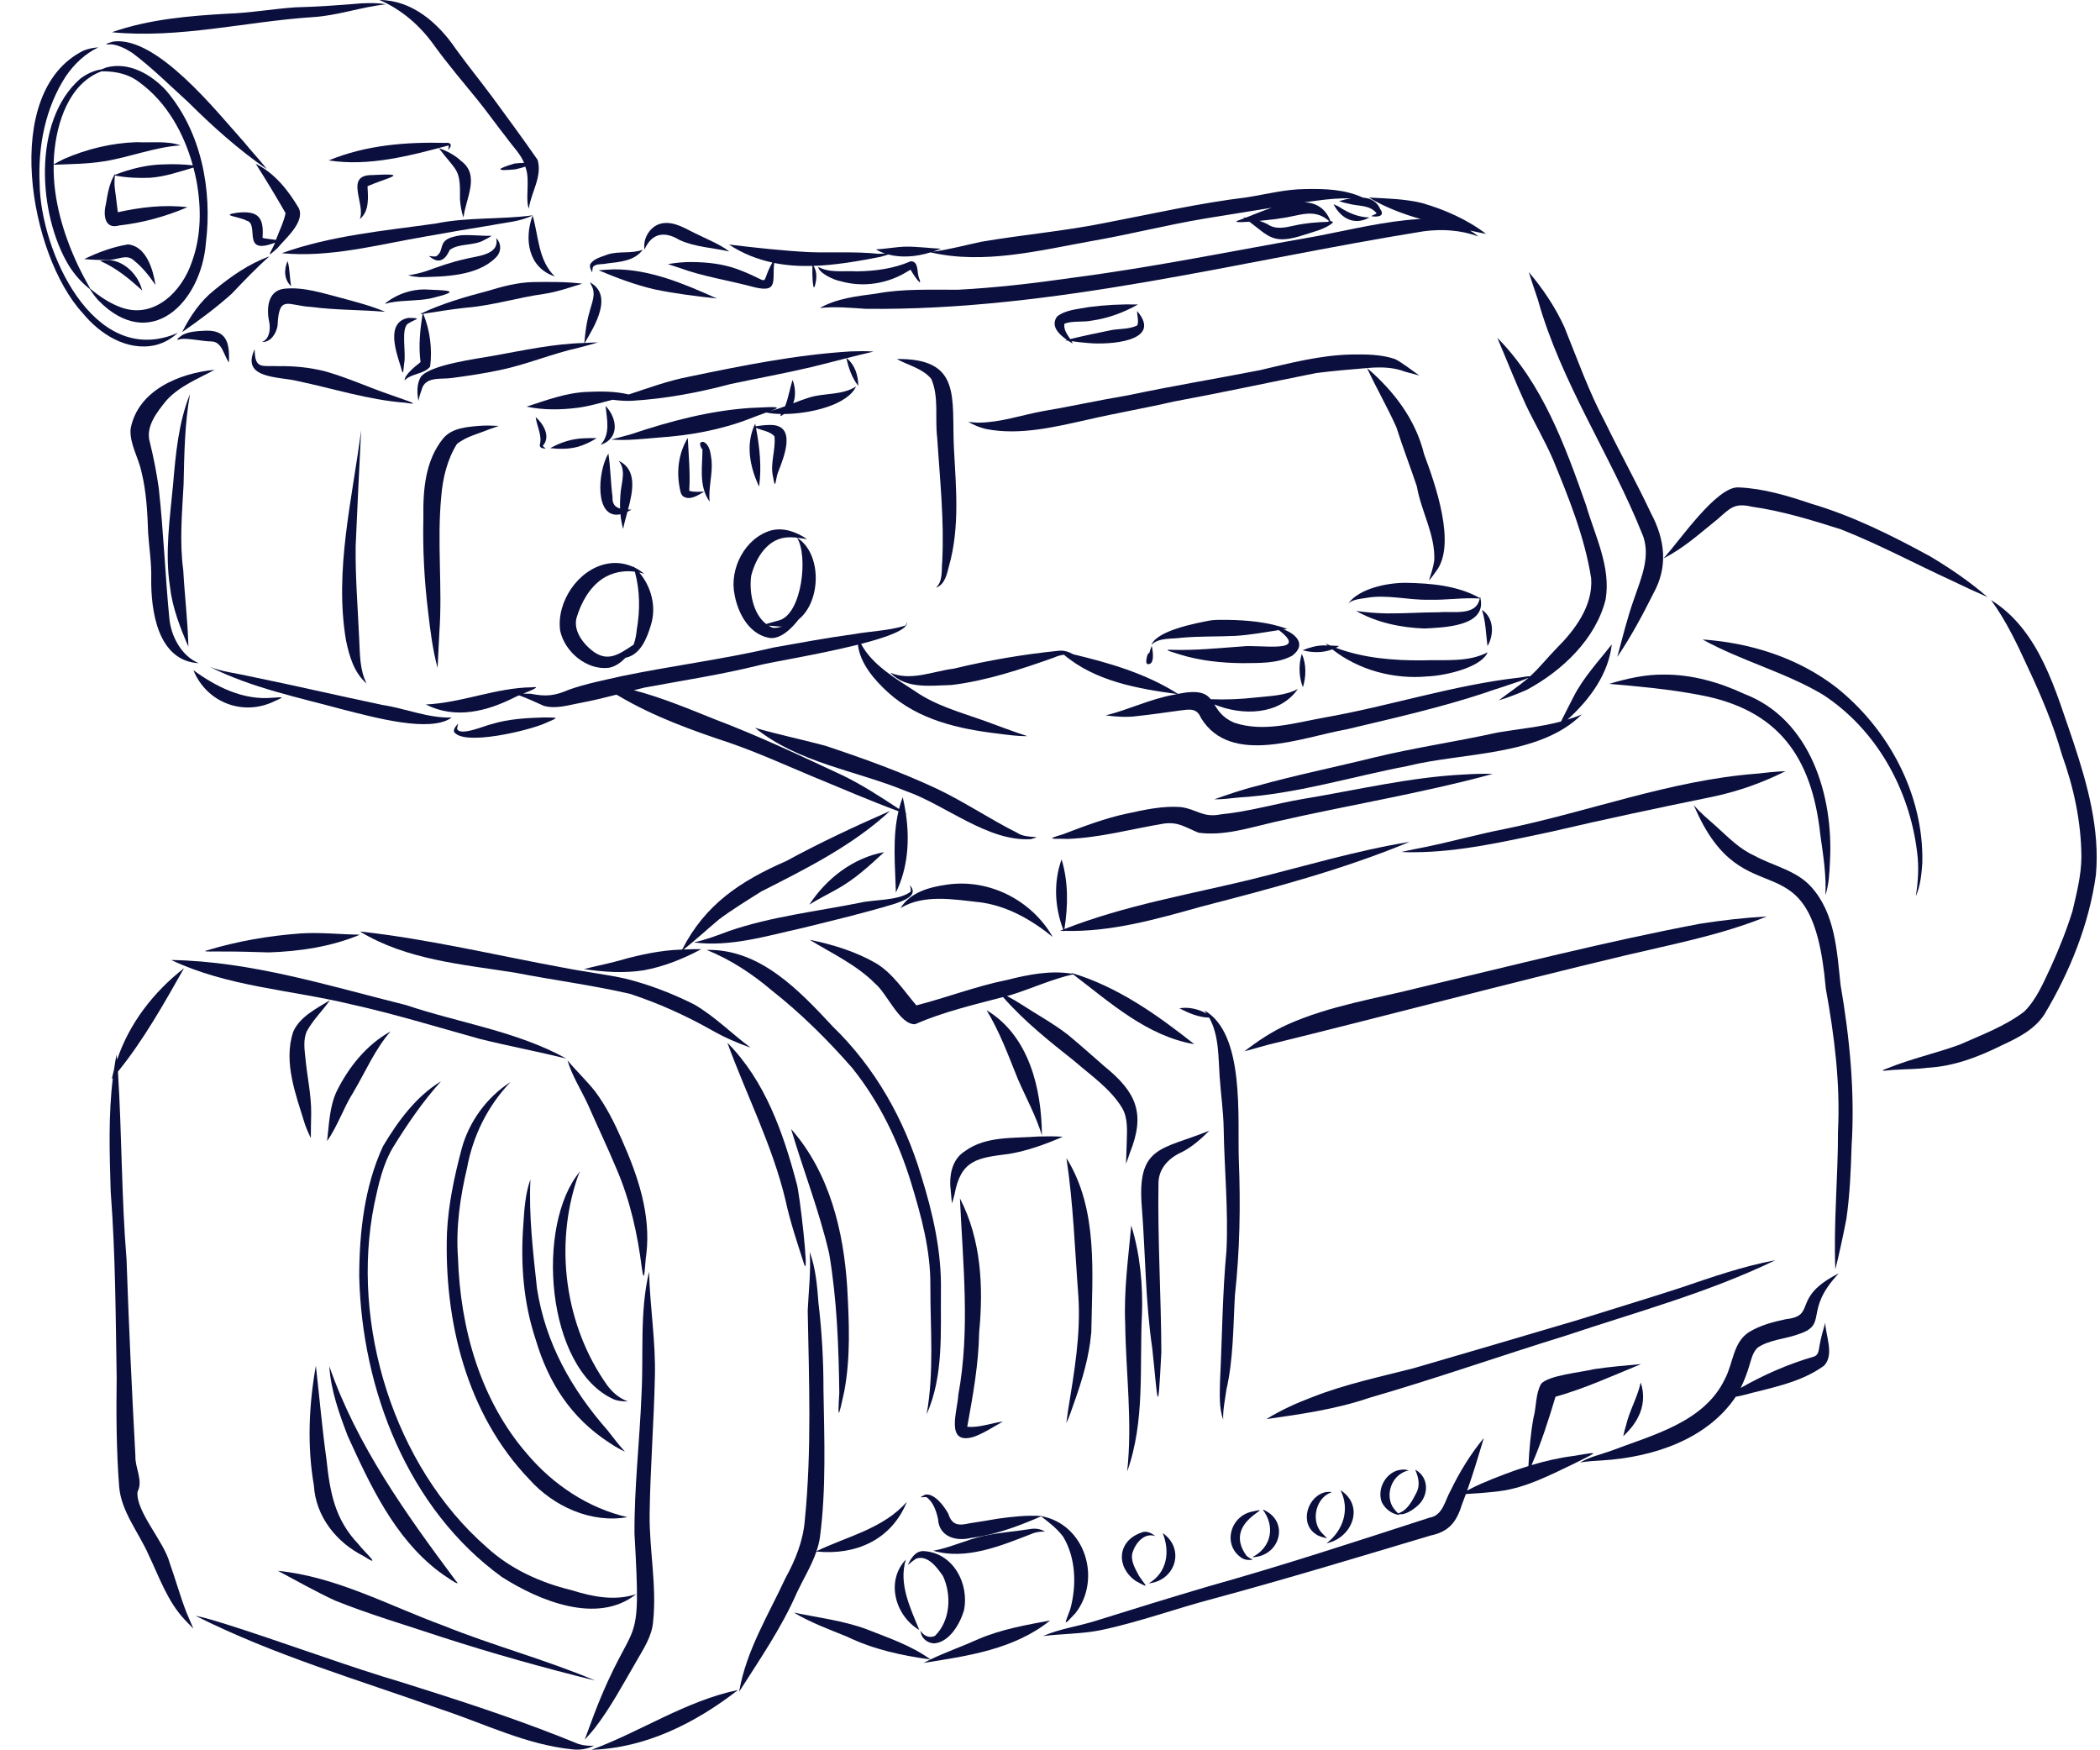 <?xml version="1.0" encoding="UTF-8" standalone="no"?><svg xmlns="http://www.w3.org/2000/svg" xmlns:xlink="http://www.w3.org/1999/xlink" fill="#000000" height="423.5" preserveAspectRatio="xMidYMid meet" version="1" viewBox="-7.6 -0.0 508.4 423.5" width="508.4" zoomAndPan="magnify"><defs><clipPath id="a"><path d="M 135 409 L 172 409 L 172 423.539 L 135 423.539 Z M 135 409"/></clipPath><clipPath id="b"><path d="M 39 391 L 137 391 L 137 423.539 L 39 423.539 Z M 39 391"/></clipPath></defs><g><g id="change1_1"><path d="M 229.488 102.309 C 228.594 102.32 227.688 102.195 226.809 102.121 C 228.199 102.914 229.691 103.531 231.258 103.875 C 239.371 105.41 247.707 103.363 255.633 101.605 C 262.574 99.992 269.609 98.805 276.555 97.199 C 288.086 95.07 299.543 92.594 311.035 90.297 C 315.129 89.789 319.242 89.414 323.355 89.09 C 325.594 93.922 328.277 98.539 330.453 103.395 C 331.977 108.223 333.816 112.941 335.414 117.738 C 336.457 123.789 339.93 129.484 339.625 135.695 C 339.375 137.352 338.844 138.961 338.344 140.547 C 338.934 139.828 339.523 139.102 340.031 138.328 C 345.125 131.859 339.793 117.016 337.16 109.93 C 335.125 101.543 329.82 94.629 323.367 89.09 C 323.535 89.074 323.699 89.059 323.867 89.047 C 326.84 88.82 329.785 88.887 332.594 89.977 C 333.727 90.297 334.883 90.605 336.012 90.891 C 334.078 89.566 332.246 88.043 330.188 86.934 C 326.75 85.742 322.992 85.758 319.391 85.812 C 311.914 86 304.629 87.91 297.387 89.609 C 286.77 91.68 276.09 93.441 265.504 95.684 C 258.582 96.84 251.738 98.367 244.82 99.535 C 239.715 100.469 234.715 102.223 229.488 102.309" fill="#0a0f3d"/></g><g id="change1_2"><path d="M 335.711 53.043 C 327.535 53.566 319.562 55.551 311.547 57.098 C 291.57 60.598 271.676 64.688 251.559 67.301 C 242.547 68.59 233.473 69.652 224.387 70.129 C 217.758 70.176 211.113 69.836 204.555 71.066 C 199.871 71.699 195.055 72.188 190.871 74.559 C 194.594 74.141 198.297 74.52 202.012 74.754 C 247.723 75.25 292.172 63.191 337.027 55.988 C 341.504 55.379 346.074 55.684 350.336 57.242 C 349.684 56.699 348.988 56.234 348.273 55.809 C 349.582 56.078 350.891 56.348 352.188 56.629 C 347.625 53.137 342.133 50.723 336.629 49.137 C 332.434 48.121 328.078 48.043 323.797 47.816 C 327.738 50.18 331.992 51.785 336.375 53.035 C 336.152 53.039 335.93 53.031 335.711 53.043" fill="#0a0f3d"/></g><g id="change1_3"><path d="M 368.359 111.18 C 372.18 120.469 376.062 130.027 377.613 139.992 C 378.094 146.645 373.668 152.523 369.184 156.984 C 367.016 159.191 365.109 161.648 362.812 163.719 C 362.602 163.652 361.809 163.734 360.195 164.02 C 344.188 165.832 328.797 170.93 312.953 173.703 C 305.812 174.98 298.309 177.34 291.16 174.918 C 288.336 173.703 287.309 171.988 286.383 170.512 C 293.18 173.312 302.188 173.137 306.613 166.762 C 303.488 168.441 299.867 168.445 296.422 168.836 C 292.789 169.238 289.156 169.402 285.516 169.25 C 284.324 167.781 282.57 166.953 277.566 167.953 C 269.863 163.039 261.047 160.488 252.234 158.375 C 251.141 157.773 249.93 157.355 248.652 157.527 C 240.105 158.395 231.668 159.828 223.316 161.848 C 218.238 162.48 212.906 164.949 207.922 162.832 C 211.777 166.879 217.742 165.934 222.805 165.805 C 231.285 164.773 239.535 162.012 247.566 159.172 C 248.348 158.812 249.156 158.586 249.98 158.484 C 257.527 164.883 267.801 166.703 277.375 167.996 C 277.102 168.051 276.828 168.109 276.535 168.176 C 270.855 169.199 265.664 171.785 260.09 173.168 C 262.645 173.488 265.258 173.688 267.828 173.316 C 271.238 172.957 274.629 172.441 278.023 171.988 C 280.344 171.715 282.125 171.266 283.164 173.812 C 290.387 185.547 307.633 178.434 318.379 176.547 C 329.535 173.898 340.766 171.371 351.668 167.785 C 353.234 167.172 360.578 164.953 362.438 164.066 C 362.344 164.148 362.258 164.242 362.164 164.324 C 359.941 166.156 357.535 167.781 355.254 169.523 C 357.559 168.828 359.816 167.953 362.02 166.98 C 370.523 162.441 378.758 154.68 381.121 145.055 C 382.43 137.199 378.516 129.648 376.371 122.266 C 371.32 107.895 365.805 92.773 354.887 81.762 C 357.211 87.195 359.355 92.703 361.832 98.07 C 363.934 102.477 366.414 106.695 368.359 111.18" fill="#0a0f3d"/></g><g id="change1_4"><path d="M 364.723 72.574 C 370.355 92.691 382.332 110.074 390.008 129.336 C 389.973 129.23 389.934 129.129 389.898 129.027 C 392.23 134.371 389.738 139.863 387.996 144.969 C 386.359 149.57 385.211 154.301 383.938 159.004 C 387.234 154.152 390.055 148.891 392.684 143.633 C 392.68 143.645 392.672 143.652 392.668 143.66 C 396.312 137.133 395.469 130.566 392.066 124.172 C 388.586 116.773 384.598 109.625 381.027 102.27 C 377.059 94.848 374.27 86.93 371.125 79.156 C 368.914 74.336 365.934 69.887 362.508 65.859 C 363.277 68.203 364.02 70.555 364.832 72.887 C 364.797 72.781 364.762 72.68 364.723 72.574" fill="#0a0f3d"/></g><g id="change1_5"><path d="M 318.816 176.449 C 318.672 176.48 318.527 176.512 318.383 176.547 C 318.543 176.512 318.703 176.473 318.863 176.438 C 318.848 176.441 318.836 176.445 318.816 176.449" fill="#0a0f3d"/></g><g id="change1_6"><path d="M 270.258 160.758 C 272.066 160.953 271.484 157.41 271.227 156.32 C 270.969 156.973 270.758 157.641 270.555 158.309 C 270.492 157.152 269.355 160.66 270.258 160.758" fill="#0a0f3d"/></g><g id="change1_7"><path d="M 293.574 160.531 C 293.418 160.531 293.262 160.523 293.105 160.523 C 293.086 160.523 293.066 160.523 293.047 160.523 C 293.223 160.527 293.398 160.527 293.574 160.531" fill="#0a0f3d"/></g><g id="change1_8"><path d="M 303.164 152.355 C 303.465 152.316 303.766 152.27 304.066 152.23 C 299.414 150.566 294.418 150.113 289.496 150.039 C 289.598 150.039 289.695 150.039 289.793 150.043 C 289.621 150.039 289.445 150.035 289.273 150.035 C 289.285 150.035 289.297 150.035 289.309 150.035 C 288.027 150.016 286.75 150.012 285.477 150.168 C 281.941 150.836 272.508 152.621 271.148 156.09 C 272.961 154.27 276.086 154.73 278.469 154.367 C 282.824 153.977 287.195 154.125 291.551 153.914 C 295.062 153.695 298.523 153.047 301.996 152.523 C 309.641 158.344 297.176 155.938 293.109 156.473 C 287.527 156.863 281.953 157.453 276.348 157.301 C 273.059 157.094 277.02 158.043 278.203 158.473 C 283.027 159.941 288.074 160.465 293.105 160.523 C 297.152 160.461 301.559 160.691 305.223 158.727 C 308.781 156.055 306.18 153.461 303.164 152.355" fill="#0a0f3d"/></g><g id="change1_9"><path d="M 278.219 158.477 C 278.215 158.477 278.207 158.473 278.203 158.473 C 278.156 158.457 278.109 158.445 278.066 158.434 C 278.117 158.449 278.168 158.465 278.219 158.477" fill="#0a0f3d"/></g><g id="change1_10"><path d="M 307.824 166.375 C 308.625 163.719 308.695 160.809 307.566 158.242 C 306.762 160.895 306.828 163.793 307.824 166.375" fill="#0a0f3d"/></g><g id="change1_11"><path d="M 314.953 157.18 C 321.324 162.223 329.871 164.469 337.926 163.734 C 342.703 163.531 351.117 161.434 352.535 157.898 C 352.539 157.895 352.547 157.895 352.555 157.891 C 347.801 160.387 342.109 159.641 336.914 159.84 C 329.809 159.914 322.5 159.309 315.816 156.805 C 316.086 156.668 316.355 156.527 316.617 156.363 C 315.891 156.316 315.156 156.277 314.426 156.25 C 314.039 156.09 313.652 155.922 313.273 155.746 C 313.453 155.918 313.648 156.074 313.836 156.242 C 313.441 156.23 313.047 156.215 312.652 156.223 C 310.969 156.281 309.297 156.762 307.758 157.395 C 310.117 158.031 312.68 158.047 314.953 157.18" fill="#0a0f3d"/></g><g id="change1_12"><path d="M 350.812 144.844 C 350.781 144.711 350.758 144.578 350.719 144.441 C 350.703 144.555 350.676 144.652 350.656 144.758 C 345.238 141.711 338.766 141.176 332.652 141.074 C 328.297 141.074 321.492 142.402 318.809 146.074 C 319.973 145.074 321.59 144.98 323.051 144.746 C 328.16 143.812 333.234 145.289 338.359 145.168 C 342.461 145.297 346.547 144.605 350.633 144.875 C 349.793 149.25 344.16 147.863 340.766 148.207 C 336.586 148.203 332.41 148.516 328.23 148.48 C 325.715 148.438 323.191 148.238 320.707 147.879 C 325.703 150.711 331.52 151.926 337.227 152.133 C 341.879 151.887 352.289 151.656 350.82 144.887 C 350.844 144.887 350.871 144.887 350.895 144.891 C 350.867 144.871 350.84 144.859 350.812 144.844" fill="#0a0f3d"/></g><g id="change1_13"><path d="M 351.18 147.625 C 352.094 150.465 352.133 153.461 352.516 156.398 C 354.148 153.574 354.102 149.582 351.18 147.625" fill="#0a0f3d"/></g><g id="change1_14"><path d="M 238.711 201.621 C 232.098 198.316 225.945 194.129 219.258 190.945 C 210.484 186.832 201.297 183.531 192.102 180.484 C 186.488 178.969 180.758 177.812 175.184 176.172 C 185.66 184.664 199.516 186.465 211.715 191.477 C 221.312 194.832 231.504 203.734 241.926 203.125 C 245.512 202.145 240.848 203.117 238.711 201.621" fill="#0a0f3d"/></g><g id="change1_15"><path d="M 278.266 195.355 C 273.914 195.027 269.559 195.992 265.324 196.914 C 259.961 198.031 254.859 199.996 249.754 201.938 C 244.852 203.379 247.73 202.934 250.863 203.07 C 258.668 202.777 266.25 200.684 273.91 199.398 C 277.602 198.785 279.41 200.301 282.566 201.562 C 288.715 202.402 294.914 200.355 300.863 198.984 C 318.473 194.938 336.352 192.078 353.797 187.328 C 351.434 187.246 349.039 187.34 346.676 187.484 C 333.605 188.141 320.844 191.25 307.965 193.371 C 301.289 194.504 294.766 196.457 288.016 197.113 C 283.543 198.023 282.223 195.883 278.266 195.355" fill="#0a0f3d"/></g><g id="change1_16"><path d="M 221.574 214.145 C 217.402 214.727 212.746 215.992 210.422 219.805 C 216.027 216.41 223.188 217.691 229.383 218.379 C 229.301 218.363 229.219 218.352 229.133 218.336 C 235.93 219.09 242.012 222.543 247.25 226.785 C 242.156 217.875 231.789 212.598 221.574 214.145" fill="#0a0f3d"/></g><g id="change1_17"><path d="M 249.926 225.324 C 249.949 225.387 249.973 225.449 249.996 225.516 C 250.008 225.449 250.016 225.387 250.027 225.324 C 261.43 225.648 272.449 222.469 283.34 219.422 C 300.328 215.027 317.438 210.531 333.652 203.781 C 320.664 205.895 308.07 209.719 295.32 212.867 C 280.164 216.547 264.652 219.16 250.09 224.891 C 250.98 219.277 251.066 213.504 249.406 208.02 C 247.422 213.547 247.727 219.555 249.805 225.004 C 249.551 225.102 249.293 225.195 249.039 225.301 C 249.336 225.312 249.629 225.312 249.926 225.324" fill="#0a0f3d"/></g><g id="change1_18"><path d="M 134.34 94.875 C 134.449 94.871 134.559 94.867 134.668 94.859 C 134.707 94.859 134.742 94.855 134.781 94.852 C 134.633 94.859 134.484 94.867 134.34 94.875" fill="#0a0f3d"/></g><g id="change1_19"><path d="M 132.273 98.699 C 135.137 98.316 137.902 97.484 140.691 96.766 C 142.301 96.965 143.934 97.098 145.562 97.004 C 153.574 96.508 161.445 95.039 169.191 92.977 C 175.723 91.582 182.301 90.395 188.805 88.863 C 191.648 88.172 194.48 87.43 197.316 86.711 C 197.84 89.09 198.652 91.48 200.18 93.406 C 200.18 90.879 199.379 88.316 197.363 86.695 C 199.531 86.145 201.703 85.602 203.887 85.105 C 202.066 84.945 200.203 85.008 198.367 85.059 C 185.215 85.855 172.215 88.473 159.332 91.156 C 154.281 92.113 149.477 93.879 144.621 95.484 C 141.383 94.707 137.984 94.691 134.668 94.859 C 129.551 95.02 124.703 96.875 119.883 98.43 C 123.953 99.289 128.156 99.227 132.273 98.699" fill="#0a0f3d"/></g><g id="change1_20"><path d="M 199.645 93.551 C 196.246 95.734 192.023 95.055 188.293 96.23 C 186.988 96.641 185.707 97.121 184.43 97.605 C 185.121 95.84 184.945 93.684 184.273 91.965 C 183.602 94.062 183.285 96.309 182.449 98.348 C 181.262 98.781 180.062 99.188 178.84 99.512 C 181.68 98.453 181.246 98.379 174.188 98.738 C 164.25 99.383 154.594 101.949 145.188 105.102 C 143.598 105.57 141.965 105.98 140.367 106.395 C 144.191 106.715 148.016 106.211 151.82 105.918 C 159.367 105.41 166.871 104.074 173.941 101.332 C 175.48 100.727 176.84 100.238 177.91 99.852 C 178.902 100.066 180.125 100.191 181.492 100.215 C 181.105 100.977 181.477 100.746 182.203 100.215 C 188.637 100.16 197.59 98.023 199.645 93.551" fill="#0a0f3d"/></g><g id="change1_21"><path d="M 139.008 98.262 C 139.312 101.504 140.273 105.027 137.785 107.684 C 142.434 106.16 141.895 101.27 139.008 98.262" fill="#0a0f3d"/></g><g id="change1_22"><path d="M 122.082 100.965 C 122.375 103.207 123.723 105.465 123.078 107.723 C 123.035 108.477 123.957 108.559 124.523 108.578 C 124.375 108.453 124.203 108.328 124.051 108.195 C 123.977 108.125 123.906 108.059 123.84 107.984 C 123.832 107.965 123.816 107.949 123.809 107.93 C 123.809 107.93 123.809 107.926 123.809 107.926 C 123.809 107.926 123.809 107.926 123.809 107.93 C 123.824 107.875 123.863 107.836 123.898 107.797 C 123.891 107.805 123.883 107.812 123.879 107.82 C 125.773 105.645 123.922 102.531 122.082 100.965" fill="#0a0f3d"/></g><g id="change1_23"><path d="M 123.922 107.773 C 123.914 107.781 123.906 107.789 123.898 107.797 C 123.91 107.785 123.922 107.773 123.93 107.766 C 123.926 107.766 123.922 107.77 123.922 107.773" fill="#0a0f3d"/></g><g id="change1_24"><path d="M 132.113 108.195 C 133.781 107.742 135.426 106.977 136.863 106.047 C 135.855 106.047 134.848 106.035 133.84 106.086 C 133.855 106.086 133.875 106.086 133.891 106.082 C 133.859 106.086 133.828 106.086 133.797 106.09 C 130.91 106.168 128.105 107.09 125.602 108.48 C 127.766 108.703 129.992 108.742 132.113 108.195" fill="#0a0f3d"/></g><g id="change1_25"><path d="M 133.699 106.094 C 133.734 106.094 133.766 106.09 133.797 106.09 C 133.766 106.09 133.734 106.094 133.699 106.094" fill="#0a0f3d"/></g><g id="change1_26"><path d="M 96.082 148.398 C 96.594 152.852 97.168 157.348 98.336 161.676 C 98.496 158.809 98.625 155.941 98.766 153.078 C 99.551 142.137 98.164 131.172 99.223 120.23 C 99.562 115.824 100.664 111.23 103.02 107.469 C 105.25 105.656 108.215 105.012 110.832 103.91 C 111.605 103.637 112.402 103.379 113.164 103.102 C 111.586 103.016 110.004 102.953 108.43 103.082 C 105.367 103.344 101.836 103.59 99.711 106.102 C 95.355 111.453 94.797 118.516 94.898 125.152 C 94.715 132.918 95.117 140.688 96.082 148.398" fill="#0a0f3d"/></g><g id="change1_27"><path d="M 117.195 168.695 C 117.363 168.605 117.676 168.469 118.059 168.309 C 120.094 169.051 122.066 169.941 124.031 170.844 C 127.027 171.695 130.113 170.645 133.074 170.109 C 135.953 169.578 138.793 168.875 141.625 168.148 C 141.797 168.238 141.969 168.332 142.137 168.422 C 142.137 168.422 142.133 168.418 142.133 168.418 C 150.59 173.43 159.828 176.754 169.125 179.84 C 175.988 182.219 182.609 185.227 189.309 188.031 C 196.145 190.82 203.008 193.836 209.918 196.363 C 208.41 202.766 209.117 209.504 209.289 216.047 C 212.203 210.109 212.652 203.461 211.715 197.016 C 211.809 197.047 211.898 197.082 211.992 197.113 C 211.895 197.051 211.797 196.984 211.699 196.922 C 211.504 195.59 211.254 194.266 210.945 192.961 C 210.586 193.906 210.289 194.859 210.043 195.824 C 205.543 192.848 200.988 189.891 196.098 187.535 C 196.215 187.594 196.332 187.656 196.449 187.715 C 186.207 182.938 175.977 178.082 165.398 174.09 C 158.988 171.512 152.539 168.82 145.855 167.074 C 146.715 166.859 147.57 166.641 148.434 166.434 C 157.715 164.703 167.062 163.301 176.23 161.012 C 178.898 160.309 190.754 158.391 200.098 156.047 C 200.613 160.602 204.09 164.586 207.367 167.574 C 214.719 174.262 224.523 176.469 234.113 177.59 C 236.434 177.887 238.762 178.219 241.105 178.18 C 237.547 177.051 234.043 175.672 230.523 174.402 C 224.816 172.383 218.91 170.773 213.879 167.277 C 209.16 164.191 203.566 160.961 200.852 155.855 C 207.25 154.211 212.277 152.367 211.984 150.598 C 211.906 150.914 211.797 151.266 211.508 151.449 C 207.441 152.695 203.07 152.785 198.887 153.531 C 192.504 154.402 186.18 155.578 179.84 156.707 C 167.652 159.574 155.223 161.117 142.98 163.652 C 138.68 164.641 134.328 165.457 130.164 166.938 C 126.711 168.43 124.609 168.668 120.918 167.934 C 120.305 167.906 119.684 167.898 119.066 167.898 C 121.082 167.086 123.574 166.07 121.215 166.363 C 112.441 166.461 104.234 170.133 95.48 170.523 C 102.695 174.18 110.359 172.18 117.195 168.695" fill="#0a0f3d"/></g><g id="change1_28"><path d="M 218.98 142.277 C 221.191 141.469 221.613 139.004 222.156 136.98 C 224.789 127.648 223.84 117.973 223.34 108.434 C 222.742 96.422 225.375 86.699 209.508 86.902 C 212.285 88.438 215.812 89.191 217.867 91.727 C 219.754 96.098 218.723 101.172 219.277 105.82 C 219.926 115.828 221.023 125.836 220.508 135.883 C 220.289 138.062 220.734 140.637 218.98 142.277" fill="#0a0f3d"/></g><g id="change1_29"><path d="M 174.262 139.359 C 175.402 134.898 178.387 130.043 183.523 130.055 C 184.133 130.031 184.742 130.078 185.348 130.148 C 188.109 134.488 186.57 148.445 181.113 150.137 C 179.5 150.594 178.395 150.863 177.891 151.047 C 174.633 148.531 173.738 143.211 174.262 139.359 Z M 179.438 151.945 C 179.094 151.805 178.773 151.629 178.469 151.438 C 179.051 151.5 179.926 151.566 181.137 151.664 C 181.348 151.652 181.551 151.629 181.758 151.605 C 181.023 151.895 180.258 152.047 179.438 151.945 Z M 170.25 144.012 C 171.055 148.395 173.676 153.352 178.367 154.355 C 181.227 155.039 184.164 151.988 185.746 149.938 C 191.227 145.535 191.438 133.988 185.359 130.148 C 186.184 130.246 187 130.387 187.809 130.508 C 185.262 128.793 182.164 127.598 179.078 128.395 C 172.75 130.203 168.895 137.723 170.25 144.012" fill="#0a0f3d"/></g><g id="change1_30"><path d="M 131.969 149.586 C 133.074 145.895 135.051 142.242 138.312 140.043 C 140.637 138.551 143.41 138.008 146.098 138.383 C 147.34 142.961 147.379 147.734 146.562 152.41 C 146.438 153.656 146.223 154.914 145.785 156.051 C 141.93 158.605 139.039 160.785 134.742 156.598 C 132.883 154.809 131.316 152.254 131.969 149.586 Z M 139.781 161.648 C 141.41 161.352 142.691 160.371 143.824 159.227 C 147.477 158.473 149.027 154.512 150.004 151.211 C 151.352 146.805 150.066 142.027 147.16 138.57 C 147.562 138.664 147.969 138.777 148.363 138.918 C 147.652 138.293 146.859 137.781 146.02 137.371 C 145.922 137.281 145.828 137.184 145.73 137.094 C 145.746 137.148 145.758 137.203 145.777 137.258 C 143.754 136.328 141.457 136.02 139.238 136.488 C 132.305 137.895 127.07 145.734 128.012 152.66 C 129.098 157.781 134.449 162.281 139.781 161.648" fill="#0a0f3d"/></g><g id="change1_31"><path d="M 142.609 124.477 C 142.723 125.68 142.93 126.871 143.266 128.039 C 143.477 126.828 143.891 125.395 144.301 123.875 C 144.621 123.723 144.945 123.551 145.293 123.344 C 145.012 123.344 144.73 123.344 144.445 123.336 C 145.66 118.785 146.66 113.645 142.168 111.539 C 144.113 113.867 142.762 116.992 142.609 119.684 C 142.512 120.816 142.477 121.957 142.516 123.094 C 141.383 122.77 140.586 122.027 140.691 120.328 C 140.238 116.824 140.211 113.262 139.688 109.773 C 137.02 114.191 136.297 125.824 142.609 124.477" fill="#0a0f3d"/></g><g id="change1_32"><path d="M 159.223 118.785 C 159.207 118.746 159.191 118.703 159.184 118.664 C 159.195 118.703 159.211 118.742 159.223 118.785 Z M 159.316 118.898 C 159.293 118.883 159.273 118.863 159.258 118.848 C 159.258 118.844 159.258 118.844 159.258 118.844 C 159.277 118.859 159.297 118.879 159.316 118.898 Z M 159.332 118.852 C 159.309 118.84 159.289 118.828 159.266 118.816 C 159.289 118.828 159.312 118.84 159.332 118.852 Z M 158.91 105.992 C 156.746 109.559 156.16 113.797 156.91 117.871 C 157.078 118.668 157.125 119.602 157.801 120.156 C 159.438 121.227 161.438 119.848 162.883 119.004 C 161.695 119.027 160.41 119.156 159.258 118.801 C 159.539 114.527 159.113 110.254 158.91 105.992" fill="#0a0f3d"/></g><g id="change1_33"><path d="M 164.668 111.473 C 164.43 109.922 164.355 107.848 162.812 107.004 C 162.465 106.852 161.922 106.992 161.887 107.422 C 161.859 107.949 162.5 109.438 162.461 108.223 C 162.531 112.656 161.422 117.531 164.203 121.434 C 163.852 118.078 164.965 114.812 164.668 111.473" fill="#0a0f3d"/></g><g id="change1_34"><path d="M 175.938 117.285 C 176.012 117.449 176.086 117.629 176.172 117.777 C 176.836 113.027 176.301 108.258 175.426 103.574 C 176.945 104.223 178.883 104.418 179.895 105.617 C 180.254 108.91 178.754 112.219 179.574 115.52 C 180.141 119.184 180.176 115.734 180.762 114.309 C 182.176 110.703 185.461 102.738 178.773 102.863 C 177.629 102.871 176.48 103 175.352 103.18 C 175.312 102.973 175.277 102.762 175.234 102.555 C 175.121 102.781 175.023 103.016 174.926 103.246 C 174.887 103.254 174.844 103.262 174.805 103.266 C 174.836 103.281 174.867 103.297 174.895 103.312 C 173 107.863 173.977 112.879 175.938 117.285" fill="#0a0f3d"/></g><g id="change1_35"><path d="M 26.137 19.914 C 32.754 24.734 36.906 32.191 39.078 40.016 C 36.852 39.785 34.602 39.684 32.363 39.785 C 28.184 39.82 24.105 40.805 20.227 42.324 C 20.234 42.238 20.238 42.148 20.246 42.062 C 20.18 42.168 20.129 42.277 20.066 42.387 C 20.023 42.402 19.98 42.414 19.941 42.434 C 19.969 42.438 20 42.441 20.031 42.445 C 18.852 44.527 18.453 46.93 18.062 49.262 C 17.379 51.871 17.594 55.609 21.281 54.57 C 26.969 53.938 32.531 52.391 37.781 50.16 C 32.152 49.469 26.43 50.164 20.918 51.371 C 20.758 50.234 20.684 49.086 20.5 47.949 C 20.504 47.969 20.504 47.988 20.508 48.008 C 20.402 47.176 20.293 46.344 20.191 45.512 C 20.195 45.551 20.203 45.59 20.207 45.629 C 20.051 44.586 20.125 43.52 20.215 42.477 C 23.027 43.023 25.938 43.152 28.805 43.023 C 32.375 42.758 35.801 41.578 39.227 40.562 C 39.504 41.605 39.746 42.648 39.953 43.695 C 41.156 50.172 41.156 57.031 38.895 63.277 C 36.508 70.547 29.633 77.453 21.5 74.332 C 18.816 73.336 16.438 71.699 14.246 69.879 C 13.168 67.98 12.129 66.023 11.188 64.047 C 7.672 56.5 5.238 48.242 5.391 39.875 C 9.469 39.711 13.562 39.703 17.605 39.047 C 23.816 38.062 29.832 35.594 36.113 35.188 C 32.762 34.027 29.016 34.594 25.512 34.414 C 19.449 34.598 13.41 36.062 7.863 38.488 C 7.027 38.902 6.188 39.328 5.391 39.797 C 5.406 39.047 5.434 38.297 5.492 37.543 C 6.082 29.715 9.098 20.191 16.969 17.266 C 18.75 17.25 22.777 17.305 26.137 19.914 Z M 11.816 19.066 C 0.184 29.234 1.625 51.906 9.035 64.23 C 10.41 66.41 12.105 68.398 14.156 69.973 C 14.734 70.902 15.402 71.797 16.133 72.621 C 28.684 85.586 41.109 73.336 42.25 58.758 C 43.82 45.98 41.141 31.867 32.613 21.906 C 29.016 17.98 23.516 14.844 18.078 16.352 C 17.605 16.535 17.234 16.68 16.938 16.797 C 15.082 17.078 13.305 17.918 11.816 19.066" fill="#0a0f3d"/></g><g id="change1_36"><path d="M 29.938 83.562 C 32.012 83.066 33.938 82.004 35.473 80.527 C 35.289 80.602 35.102 80.719 34.914 80.797 C 14.855 88.945 2.18 60.57 1.992 44.383 C 1.582 35.379 3.387 26.027 8.371 18.41 C 10.371 15.504 12.996 12.984 16.207 11.473 C 14.992 11.527 13.785 11.797 12.641 12.238 C -7.59 22.211 -0.406 61.914 12.414 75.781 C 16.582 80.883 23.129 85.051 29.938 83.562" fill="#0a0f3d"/></g><g id="change1_37"><path d="M 36.504 80.379 C 40.656 77.504 44.734 74.473 48.496 71.102 C 51.457 67.996 54.406 64.883 57.617 62.051 C 52.66 63.855 48.301 66.898 44.258 70.238 C 44.336 70.176 44.41 70.109 44.484 70.047 C 44.367 70.145 44.246 70.246 44.129 70.348 C 44.164 70.316 44.199 70.289 44.234 70.258 C 40.863 72.941 38.418 76.566 36.504 80.379" fill="#0a0f3d"/></g><g id="change1_38"><path d="M 51.398 34.301 C 51.387 34.289 51.379 34.277 51.367 34.266 C 51.371 34.273 51.375 34.277 51.383 34.281 C 51.387 34.289 51.391 34.297 51.398 34.301" fill="#0a0f3d"/></g><g id="change1_39"><path d="M 19.332 10.719 C 21.195 10.922 22.895 11.824 24.453 12.82 C 29.254 16.438 33.531 20.703 37.977 24.734 C 43.871 30.605 50.129 36.195 56.977 40.934 C 55.246 38.633 53.191 36.539 51.383 34.281 C 51.355 34.25 51.328 34.219 51.297 34.188 C 44.672 26.82 30.352 8.684 19.848 10.055 C 18.699 10.367 16.941 10.906 19.332 10.719" fill="#0a0f3d"/></g><g id="change1_40"><path d="M 51.367 34.266 C 51.348 34.242 51.324 34.219 51.305 34.191 C 51.32 34.215 51.34 34.234 51.355 34.254 C 51.359 34.258 51.363 34.262 51.367 34.266" fill="#0a0f3d"/></g><g id="change1_41"><path d="M 51.223 34.098 C 51.246 34.125 51.273 34.156 51.297 34.188 C 51.301 34.188 51.301 34.191 51.305 34.191 C 51.277 34.16 51.25 34.129 51.223 34.098" fill="#0a0f3d"/></g><g id="change1_42"><path d="M 36.352 82.031 C 38.781 81.922 41.191 82.605 43.633 82.652 C 46.18 82.719 46.574 86.031 47.82 87.746 C 48.047 82.738 47.188 79.602 41.441 80.082 C 39.766 80.16 37.988 80.32 36.488 81.129 C 35.598 81.789 34.457 82.602 36.352 82.031" fill="#0a0f3d"/></g><g id="change1_43"><path d="M 40.52 160.535 C 36.305 158.781 33.762 153.965 33.383 149.559 C 32.375 139.098 31.988 128.582 30.832 118.137 C 30.309 114.418 29.586 110.754 28.691 107.105 C 27.531 103.305 30.414 99.734 32.68 96.938 C 35.816 93.461 40.32 91.695 44.348 89.516 C 35.809 90.324 25.773 94.465 24.012 103.812 C 23.742 107.414 25.941 110.762 26.66 114.238 C 27.852 119.113 28.098 124.105 28.266 129.102 C 28.512 132.684 29.094 136.25 29.012 139.852 C 28.898 147.801 30.547 159.98 40.52 160.535" fill="#0a0f3d"/></g><g id="change1_44"><path d="M 36.762 138.004 C 36.766 138.012 36.766 138.023 36.766 138.035 C 36.766 138.039 36.766 138.047 36.77 138.055 C 36.766 138.035 36.766 138.02 36.762 138.004" fill="#0a0f3d"/></g><g id="change1_45"><path d="M 36.848 117.207 C 37.008 109.906 37.113 102.551 38.402 95.355 C 35.609 102.285 34.938 109.891 34.301 117.277 C 33.523 125.508 32.289 133.773 33.551 142.023 C 34.133 147.098 35.996 151.887 38.012 156.543 C 37.859 150.371 37.105 144.203 36.766 138.035 C 35.836 131.102 36.477 124.156 36.848 117.207" fill="#0a0f3d"/></g><g id="change1_46"><path d="M 58.926 169.695 C 61.746 168.48 60.59 168.801 58.355 168.891 C 51.301 169.551 44.754 166.27 39.223 162.227 C 42.422 170.094 51.32 173.477 58.926 169.695" fill="#0a0f3d"/></g><g id="change1_47"><path d="M 52.602 163.652 C 52.609 163.652 52.617 163.656 52.629 163.656 C 52.566 163.645 52.504 163.633 52.441 163.617 C 52.457 163.621 52.477 163.625 52.492 163.629 C 49.387 162.922 46.168 162.598 43.199 161.422 C 53.301 166.496 64.656 168.824 75.531 171.77 C 83.023 173.652 96.621 177.453 101.758 173.684 C 101.75 173.684 101.742 173.684 101.734 173.684 C 101.738 173.684 101.738 173.684 101.742 173.684 C 96 173.863 90.547 171.465 84.914 170.625 C 74.129 168.355 63.395 165.855 52.602 163.652" fill="#0a0f3d"/></g><g id="change1_48"><path d="M 52.555 163.641 C 52.535 163.637 52.516 163.633 52.492 163.629 C 52.531 163.637 52.566 163.645 52.602 163.652 C 52.586 163.648 52.57 163.645 52.555 163.641" fill="#0a0f3d"/></g><g id="change1_49"><path d="M 102.316 177.148 C 104.707 180.691 120.715 176.738 124.352 175.074 C 127.648 173.633 127.918 173.695 124.078 173.66 C 119.832 173.789 115.516 174.02 111.43 175.273 C 109.77 175.625 103.777 178.312 103.047 176.414 C 103.113 175.98 103.227 175.543 103.316 175.125 C 102.859 175.715 102.152 176.324 102.316 177.148" fill="#0a0f3d"/></g><g id="change1_50"><path d="M 79.828 104.145 C 77.676 120.914 73.316 138.031 76.156 154.961 C 76.949 158.785 78.09 162.828 81.156 165.453 C 79.445 162.094 79.555 158.27 79.355 154.594 C 79.355 154.625 79.359 154.652 79.359 154.684 C 79.359 154.676 79.359 154.664 79.359 154.656 C 79.359 154.664 79.359 154.672 79.359 154.68 C 79.027 147.18 78.41 139.688 78.504 132.172 C 78.91 122.832 79.359 113.469 79.828 104.145" fill="#0a0f3d"/></g><g id="change1_51"><path d="M 87.031 95.605 C 81.613 93.766 76.391 91.332 70.863 89.816 C 67.309 88.945 63.621 88.566 59.965 88.633 C 55.906 88.441 54.066 89.562 54.055 84.523 C 50.625 91.793 59.938 91.098 64.465 92.238 C 73.121 94.055 81.594 96.801 90.465 97.477 C 95.766 98.41 88.598 96.215 87.031 95.605" fill="#0a0f3d"/></g><g id="change1_52"><path d="M 91.191 78.324 C 93.16 77.113 94.812 77.016 91.254 76.945 C 85.68 78.016 88.324 85.254 89.465 88.906 C 90.145 91.641 90.043 89.172 90.242 87.957 C 90.781 85.52 89.391 79.492 91.191 78.324" fill="#0a0f3d"/></g><g id="change1_53"><path d="M 55.824 82.781 C 57.941 82.895 59.289 80.699 59.598 78.84 C 59.934 71.109 62.047 74.027 67.895 74.309 C 67.855 74.305 67.816 74.301 67.781 74.297 C 73.715 75.094 79.711 74.953 85.664 75.48 C 82.297 74.047 78.703 73.117 75.164 72.16 C 70.598 70.992 65.879 69.371 61.113 69.898 C 56.984 70.473 56.906 75.082 57.645 78.309 C 57.863 79.977 57.566 82.105 55.824 82.781" fill="#0a0f3d"/></g><g id="change1_54"><path d="M 62.035 63.207 C 61.098 65.195 61.16 67.746 62.902 69.277 C 62.473 67.285 62.613 65.172 62.035 63.207" fill="#0a0f3d"/></g><g id="change1_55"><path d="M 95.238 57.277 C 100.711 56.285 106.191 55.367 111.68 54.465 C 114.926 53.824 118.41 53.641 121.387 52.117 C 113.629 53.172 105.684 52.512 97.961 54.098 C 85.387 55.871 72.629 56.984 60.602 61.289 C 72.297 62.41 83.801 59.234 95.238 57.277" fill="#0a0f3d"/></g><g id="change1_56"><path d="M 81.348 45.164 C 81.352 45.141 81.355 45.117 81.359 45.094 C 81.355 45.117 81.352 45.141 81.348 45.164 Z M 82.496 42.375 C 75.703 42.344 80.965 49.328 79.512 53.031 C 81.859 51.102 81.52 47.801 81.375 45.074 C 85.945 43.055 92.258 41.848 82.496 42.375" fill="#0a0f3d"/></g><g id="change1_57"><path d="M 100.344 34.59 C 90.68 34.34 81.004 35.113 71.984 38.828 C 81.73 40.348 91.535 37.715 100.914 35.227 C 100.949 35.223 100.984 35.219 101.02 35.219 C 101.098 35.844 100.602 36.879 101.281 35.809 C 101.906 34.926 101.266 34.453 100.344 34.59" fill="#0a0f3d"/></g><g id="change1_58"><path d="M 104.617 52.629 C 105.121 48.07 108.727 42.426 104.027 38.961 C 102.512 37.527 100.613 36.543 98.656 35.883 C 103.074 41.727 103.906 40.672 103.754 48.27 C 103.891 49.73 104.09 51.262 104.617 52.629" fill="#0a0f3d"/></g><g id="change1_59"><path d="M 52.168 53.453 C 52.137 53.434 52.098 53.41 52.059 53.391 C 52.012 53.379 51.969 53.359 51.918 53.352 C 52 53.387 52.086 53.422 52.168 53.453" fill="#0a0f3d"/></g><g id="change1_60"><path d="M 49.812 51.492 C 45.375 52.121 50.398 52.426 52.059 53.391 C 55.395 54.195 50.641 61.992 58.969 58.734 C 58.941 58.82 58.91 58.91 58.883 58.996 C 57.855 61.359 56.574 62.738 59.539 60.094 C 61.504 57.688 66.289 53.746 64.742 50.391 C 62.16 46.055 58.938 41.953 54.336 39.66 C 56.82 43.59 59.238 47.555 61.539 51.594 C 61.094 53.777 59.992 55.91 59.199 58.07 C 58.348 57.957 57.5 57.844 56.648 57.734 C 56.719 57.746 56.793 57.754 56.867 57.762 C 56.555 57.715 56.238 57.688 55.957 57.555 C 56.344 52.598 54.91 50.93 49.812 51.492" fill="#0a0f3d"/></g><g id="change1_61"><path d="M 68.094 4.145 C 74.094 3.797 79.816 1.688 85.777 1.051 C 83.891 0.652 81.898 0.754 79.977 0.805 C 74.633 1.25 69.297 1.637 63.93 1.777 C 58.445 2.145 53.023 3.129 47.52 3.309 C 38.078 3.848 28.469 4.652 19.496 7.805 C 35.82 9.391 51.875 5.219 68.094 4.145" fill="#0a0f3d"/></g><g id="change1_62"><path d="M 97.66 11.191 C 100.957 15.711 104.574 19.973 108.109 24.301 C 110.551 27.336 112.797 30.52 115.215 33.574 C 116.582 35.496 118.383 37.23 119.273 39.418 C 118.68 39.426 117.902 39.48 116.938 39.59 C 112.461 40.918 112.301 41.477 117.145 40.988 C 118.188 40.758 118.988 40.539 119.574 40.336 C 119.594 40.41 119.621 40.477 119.641 40.547 C 120.781 43.504 119.504 48.219 120.426 50.484 C 120.426 50.488 120.426 50.492 120.426 50.492 C 120.965 46.57 123.723 42.77 122.555 38.703 C 118.984 33.551 115.223 28.438 111.492 23.359 C 108.625 19.512 105.602 15.777 102.781 11.887 C 98.527 5.613 92.23 0.043 84.27 -0.004 C 89.754 2.379 94.238 6.32 97.66 11.191" fill="#0a0f3d"/></g><g id="change1_63"><path d="M 126.703 66.906 C 122.668 62.973 122.816 57.211 121.344 52.156 C 119.242 57.871 120.266 64.781 126.703 66.906" fill="#0a0f3d"/></g><g id="change1_64"><path d="M 135.926 64.66 C 136.59 63.723 138.309 64.062 139.359 63.77 C 142.426 63.41 146.047 63.164 148.004 60.453 C 145.301 61.461 142.344 60.73 139.602 61.566 C 138.137 62.16 136.145 62.535 135.293 63.969 C 135.07 64.652 135.465 65.359 135.777 65.953 C 135.789 65.527 135.832 65.086 135.926 64.66" fill="#0a0f3d"/></g><g id="change1_65"><path d="M 121.398 68.277 C 117.59 68.367 113.902 69.391 110.277 70.48 C 104.852 71.898 99.438 73.484 94.363 75.875 C 94.332 75.863 94.316 75.836 94.301 75.812 C 94.293 75.766 94.328 75.711 94.328 75.676 C 94.105 75.996 94.426 76.016 94.711 75.98 C 94.094 79.84 93.695 83.762 94.211 87.648 C 92.84 88.727 90.355 90.723 90.359 92.062 C 92.074 90.328 95.02 90.613 96.539 88.742 C 97.062 84.531 96.531 79.918 94.852 75.961 C 94.902 75.953 94.949 75.945 94.984 75.938 C 98.375 75.402 101.766 74.859 105.18 74.484 C 111.629 73.973 117.805 72.004 124.195 71.129 C 127.336 70.645 130.328 69.582 133.359 68.664 C 129.41 68.172 125.383 68.23 121.398 68.277" fill="#0a0f3d"/></g><g id="change1_66"><path d="M 133.863 83.02 C 126.426 83.199 119.176 84.801 111.883 86.109 C 107.863 86.855 96.559 88.246 94.27 91.23 C 93.258 92.949 93.34 95.125 93.711 97.023 C 93.883 96.102 94.156 95.188 94.488 94.301 C 95.34 91.055 99.129 91.863 101.699 91.504 C 105.613 90.988 109.523 90.41 113.383 89.59 C 119.863 88.258 125.98 85.621 132.441 84.184 C 134.02 83.777 135.609 83.355 137.16 82.887 C 136.23 82.887 135.297 82.938 134.367 83 C 134.227 83.004 134.082 83.016 133.938 83.02 C 136.359 78.938 140.965 71.477 135.223 68.336 C 135.371 68.648 135.516 68.961 135.668 69.27 C 135.656 69.246 135.648 69.223 135.637 69.199 C 136.766 71.219 135.609 73.449 135.129 75.484 C 134.391 77.934 134.098 80.484 133.863 83.02" fill="#0a0f3d"/></g><g id="change1_67"><path d="M 141.039 65.199 C 139.801 65.242 138.547 65.32 137.32 65.426 C 141.727 67.27 146.223 68.973 150.883 70.047 C 155.855 71.086 160.914 71.699 165.957 72.254 C 158.09 68.734 149.824 65.16 141.039 65.199" fill="#0a0f3d"/></g><g id="change1_68"><path d="M 156.871 58.07 C 160.676 59.828 164.953 59.945 168.973 60.883 C 166.711 59.164 164.012 58.094 161.473 56.844 C 158.641 55.586 155.758 53.414 152.504 54.094 C 149.812 54.699 147.973 57.719 148.43 60.402 C 150.18 56.387 153.309 55.902 156.871 58.07" fill="#0a0f3d"/></g><g id="change1_69"><path d="M 95.156 70.055 C 91.961 70.066 88.758 71.129 86.188 73.027 C 84.824 73.973 86.375 73.254 87.051 73.207 C 87.023 73.215 86.992 73.219 86.965 73.223 C 90.133 72.633 93.387 72.875 96.551 72.258 C 104.98 70.246 100.539 70.316 95.156 70.055" fill="#0a0f3d"/></g><g id="change1_70"><path d="M 101.301 60.469 C 103.66 58.816 107.102 59.562 109.645 58.094 C 110.266 57.797 110.879 57.449 111.449 57.066 C 108.977 57.152 106.508 56.785 104.035 56.949 C 97.621 57.797 100.488 60.363 97.996 62.051 C 97.406 62.125 96.797 62.027 96.219 61.973 C 97.062 62.617 98.125 63.383 99.227 62.934 C 100.297 62.504 100.82 61.438 101.301 60.469" fill="#0a0f3d"/></g><g id="change1_71"><path d="M 112.516 57.629 C 113.48 61.828 107.656 61.957 104.855 62.734 C 101.691 63.434 98.633 64.516 95.594 65.625 C 94.176 66.086 92.699 66.434 91.23 66.637 C 92.152 66.926 93.117 67 94.074 67.086 C 100.055 66.973 107.887 66.84 112.371 62.402 C 113.781 61.078 113.895 59.008 112.516 57.629" fill="#0a0f3d"/></g><g id="change1_72"><path d="M 314.234 53.559 C 313.996 53.594 313.824 53.66 313.93 53.699 C 311.141 53.777 308.348 53.996 305.625 54.625 C 303.461 55.105 301.203 55.629 299.246 54.258 C 298.629 53.93 297.973 53.684 297.312 53.465 C 299.684 53.234 302.008 52.945 302.48 52.832 C 306.984 52.301 310.523 50.223 314.234 53.559 Z M 170.977 65.172 C 167.402 63.859 163.578 63.453 159.789 63.426 C 157.879 63.406 155.98 63.613 154.098 63.93 C 155.051 64.262 156.047 64.543 157.004 64.879 C 162.492 66.887 168.281 67.77 173.918 69.238 C 181.098 71.273 179.297 68.195 179.828 63.652 C 182.863 64.262 185.961 64.453 189.086 64.367 C 188.992 65.801 189.148 70.668 189.637 69.316 C 190.129 67.691 190.289 65.824 189.348 64.355 C 194.703 64.184 200.145 63.223 205.523 62.18 C 206.488 61.91 207.102 61.727 207.434 61.602 C 208.992 62.012 210.637 62.141 212.238 62.07 C 214.094 62 215.918 61.629 217.691 61.086 C 230.641 64.086 244.098 60.602 256.91 58.305 C 265.996 56.727 274.938 54.434 284.039 52.914 C 289.449 52.035 294.859 51.172 300.27 50.289 C 298.145 50.996 296.066 51.887 293.98 52.695 C 293.785 52.664 293.586 52.629 293.391 52.602 C 293.492 52.672 293.582 52.738 293.684 52.809 C 293.277 52.965 292.871 53.117 292.465 53.262 C 290.656 53.832 292.379 53.848 294.875 53.672 C 299.695 57.281 300.613 59.32 308.191 56.828 C 310.492 56.066 313.105 55.516 315.004 53.969 C 315.195 53.629 314.855 53.535 314.504 53.539 C 313.43 50.645 311.188 49.062 308.234 48.977 C 308.398 48.949 308.559 48.926 308.719 48.898 C 308.656 48.902 308.594 48.91 308.531 48.922 C 309.434 48.809 310.332 48.688 311.23 48.562 C 311.211 48.562 311.191 48.566 311.176 48.57 C 313.93 48.188 316.711 47.945 319.488 48.008 C 318.5 48.156 317.52 48.395 316.562 48.695 C 317.426 48.98 318.332 49.199 319.23 49.387 C 319.203 49.383 319.18 49.375 319.156 49.371 C 321.473 49.961 324.066 49.578 325.688 51.652 C 325.258 51.902 324.785 52.102 324.344 52.309 C 325.699 52.605 327.84 52.414 326.57 50.656 C 325.836 48.848 324.219 47.941 322.375 47.844 C 322.344 47.832 322.324 47.824 322.289 47.812 C 322.305 47.816 322.32 47.824 322.336 47.828 C 317.969 45.816 313.066 45.656 308.34 45.762 C 303.559 45.805 298.922 47.027 294.223 47.773 C 282.766 49.16 271.508 51.73 260.188 53.906 C 250.191 55.941 240.027 56.801 229.988 58.516 C 226.07 59.344 222.188 60.418 218.219 60.926 C 218.891 60.703 219.555 60.461 220.207 60.203 C 217.391 60.07 214.555 59.684 211.727 59.699 C 209.297 59.762 206.887 60.246 204.469 60.371 C 205.172 60.797 205.918 61.121 206.688 61.375 C 206.238 61.391 205.664 61.41 205.004 61.43 C 199.477 60.844 193.949 61.23 188.414 61.035 C 181.883 60.695 175.352 59.973 168.867 59.191 C 172.258 61.41 175.781 62.773 179.391 63.547 C 176.059 69.418 179.906 68.523 170.977 65.172" fill="#0a0f3d"/></g><g id="change1_73"><path d="M 195.965 68.086 C 201.438 69.633 207.367 68.68 212.168 65.664 C 212.398 65.535 212.625 65.402 212.855 65.277 C 213.375 66.316 216.004 70.133 214.879 67.277 C 214.34 65.969 214.887 63.242 212.879 63.242 C 208.738 65.039 204.27 65.629 199.781 65.684 C 196.703 65.48 193.285 66.156 190.484 64.594 C 190.488 64.598 190.492 64.598 190.5 64.602 C 190.555 65.973 194.062 67.758 195.965 68.086" fill="#0a0f3d"/></g><g id="change1_74"><path d="M 256.797 77.594 C 260.719 77.035 264.453 75.641 267.895 73.703 C 263.945 73.602 259.957 73.816 256.031 74.324 C 253.449 74.836 250.441 74.934 248.312 76.617 C 246.676 78.902 248.719 80.898 250.703 82.273 C 250.555 82.309 250.41 82.344 250.262 82.379 C 250.512 82.414 250.762 82.445 251.012 82.48 C 251.398 82.738 251.781 82.977 252.121 83.184 C 252.031 82.984 251.926 82.785 251.809 82.586 C 253.148 82.766 254.496 82.93 255.84 83.031 C 260.629 83.512 274.121 82.77 267.688 75.289 C 267.664 76.422 268.148 77.672 267.738 78.75 C 265.664 79.82 263.125 79.473 260.883 80.023 C 257.746 80.66 254.605 81.316 251.492 82.078 C 250.734 80.906 249.82 79.719 250.105 78.34 C 252.223 77.578 254.598 78.059 256.797 77.594" fill="#0a0f3d"/></g><g id="change1_75"><path d="M 316.59 50.07 C 316.59 50.07 316.594 50.07 316.594 50.074 C 316.602 50.074 316.609 50.078 316.617 50.082 C 316.605 50.078 316.598 50.074 316.59 50.07" fill="#0a0f3d"/></g><g id="change1_76"><path d="M 323.945 52.641 C 321.227 52.578 318.836 51.551 316.594 50.074 C 316.152 49.844 315.699 49.613 315.242 49.434 C 317.055 52.93 320.277 54.648 323.945 52.641" fill="#0a0f3d"/></g><g id="change1_77"><path d="M 188.336 218.965 C 190.504 217.598 192.844 216.473 195.074 215.195 C 199.316 212.852 202.922 209.531 206.445 206.262 C 198.902 207.66 192.496 212.637 188.336 218.965" fill="#0a0f3d"/></g><g id="change1_78"><path d="M 108.57 251.477 C 115.516 253.203 122.547 254.527 129.496 256.23 C 117.527 249.602 103.594 247.621 90.711 243.289 C 72.027 238.641 53.238 232.691 33.855 232.375 C 47.555 238.871 62.793 239.578 77.332 243.086 C 87.867 245.414 98.18 248.594 108.57 251.477" fill="#0a0f3d"/></g><g id="change1_79"><path d="M 141.621 282.848 C 144.93 290.48 146.742 298.641 147.777 306.871 C 148.484 312.078 148.516 305.375 148.879 303.555 C 150.012 293.867 146.805 284.57 142.934 275.844 C 141.16 271.801 139.16 267.809 136.527 264.25 C 134.434 261.59 131.938 259.258 129.781 256.66 C 130.895 260.414 133.039 263.719 134.68 267.246 C 136.965 272.457 139.426 277.594 141.621 282.848" fill="#0a0f3d"/></g><g id="change1_80"><path d="M 73.969 228.211 C 73.906 228.227 73.848 228.238 73.789 228.254 C 73.754 228.262 73.715 228.273 73.68 228.281 C 73.777 228.258 73.871 228.234 73.969 228.211" fill="#0a0f3d"/></g><g id="change1_81"><path d="M 65.156 225.945 C 57.484 226.508 49.859 227.812 42.496 230.051 C 40.691 230.488 45.312 230.246 46.039 230.32 C 49.859 230.293 53.676 230.426 57.492 230.535 C 64.949 230.289 72.625 229.152 79.527 226.25 C 74.734 226.18 69.949 225.633 65.156 225.945" fill="#0a0f3d"/></g><g id="change1_82"><path d="M 174.121 253.602 C 169.527 250.188 165.445 246.031 160.477 243.141 C 155.207 240.5 149.629 238.34 143.906 236.906 C 138.906 235.801 133.793 235.227 128.77 234.223 C 112.367 231.215 96.105 227.289 79.531 225.473 C 90.828 232.344 104.27 233.414 117.043 235.434 C 126.297 237.234 135.68 238.445 144.863 240.551 C 151.766 242.805 158.43 245.816 164.75 249.383 C 167.73 251.086 170.895 252.469 174.121 253.602" fill="#0a0f3d"/></g><g id="change1_83"><path d="M 185.246 286.371 C 185.254 286.402 185.258 286.43 185.266 286.461 C 182.008 274.152 177.625 261.613 168.492 252.398 C 173.129 265.098 179.402 277.273 182.559 290.477 C 183.699 295.824 185.477 300.977 187.129 306.18 C 187.129 306.164 187.121 306.148 187.121 306.137 C 188.367 309.539 185.926 288.195 185.246 286.371" fill="#0a0f3d"/></g><g id="change1_84"><path d="M 148.305 234.855 C 153.176 233.949 157.824 232.09 162.18 229.746 C 160.758 229.738 159.328 229.773 157.898 229.832 C 160.855 227.496 163.617 224.93 166.504 222.516 C 169.781 220.082 173.277 217.945 176.73 215.773 C 187.645 210.23 198.793 204.68 207.871 196.297 C 199.355 200.027 190.953 203.953 182.785 208.398 C 171.68 213.262 163.156 218.855 157.547 229.848 C 156.82 229.883 156.09 229.906 155.367 229.961 C 150.562 230.344 145.852 231.473 141.23 232.801 C 141.25 232.797 141.273 232.789 141.297 232.785 C 138.805 233.426 136.277 233.922 133.789 234.578 C 138.578 235.289 143.492 235.621 148.305 234.855" fill="#0a0f3d"/></g><g id="change1_85"><path d="M 19.191 288.266 C 19.188 288.258 19.188 288.254 19.188 288.246 C 19.188 288.254 19.188 288.258 19.191 288.266" fill="#0a0f3d"/></g><g id="change1_86"><path d="M 23.027 304.684 C 23.031 304.715 23.031 304.746 23.031 304.773 C 23.039 304.867 23.043 304.961 23.051 305.055 C 23.047 304.93 23.035 304.809 23.027 304.684" fill="#0a0f3d"/></g><g id="change1_87"><path d="M 19.195 288.348 C 19.195 288.336 19.191 288.32 19.191 288.309 C 19.191 288.32 19.195 288.336 19.195 288.348" fill="#0a0f3d"/></g><g id="change1_88"><path d="M 33.484 378.336 C 32.133 373.133 25.215 365.82 25.691 361.102 C 27.125 358.418 25.055 355.293 25.18 352.414 C 24.32 336.539 23.578 320.66 23.031 304.773 C 21.789 289.668 21.918 274.516 20.953 259.398 C 27.184 251.707 32.082 242.945 36.949 234.367 C 29.59 240.094 23.703 247.703 20.742 256.523 C 20.703 256.105 20.668 255.688 20.613 255.273 C 20.367 256.535 20.156 257.801 19.969 259.07 C 19.781 259.781 19.609 260.496 19.461 261.223 C 19.555 261.117 19.637 261.004 19.727 260.898 C 18.613 269.953 18.922 279.16 19.191 288.266 C 19.191 288.289 19.191 288.32 19.195 288.348 C 19.203 288.449 19.207 288.551 19.215 288.652 C 19.211 288.629 19.211 288.609 19.211 288.59 C 19.211 288.629 19.215 288.672 19.219 288.711 C 20.352 303.633 20.402 318.598 20.645 333.551 C 20.516 342.336 20.582 351.258 21.254 359.922 C 21.773 365.941 25.996 370.945 28.371 376.348 C 30.973 381.789 32.977 387.707 37.211 392.156 C 37.859 392.852 38.531 393.523 39.199 394.207 C 38.695 392.91 38.062 391.633 37.551 390.328 C 36.016 386.395 34.902 382.312 33.484 378.336" fill="#0a0f3d"/></g><g id="change1_89"><path d="M 80.477 376.688 C 85.27 379.789 80.441 375.496 79.238 373.852 C 73.406 367.73 72.301 361.281 71.426 353.195 C 70.383 345.688 69.73 338.121 68.867 330.598 C 67.172 340.164 66.738 349.961 68.391 359.566 C 68.844 367.113 73.855 373.375 80.477 376.688" fill="#0a0f3d"/></g><g id="change1_90"><path d="M 63.363 249.789 C 60.961 257.184 64.035 264.977 66.203 272.066 C 66.602 273.238 67.129 274.383 67.648 275.496 C 67.641 273.543 67.711 271.594 67.734 269.645 C 67.797 265.129 66.773 260.699 66.348 256.223 C 66.129 254.016 65.742 251.656 66.711 249.566 C 68.211 246.84 70.504 244.625 72.293 242.098 C 68.992 244.156 65 246.047 63.363 249.789" fill="#0a0f3d"/></g><g id="change1_91"><path d="M 115.984 261.922 C 110.234 265.582 105.879 271.602 104.137 278.188 C 102.391 284.793 100.941 291.527 100.613 298.371 C 99.887 319.75 105.371 342.25 120.496 358.031 C 126.336 364.598 135.461 368.785 144.285 367.238 C 134.801 365.062 126.332 359.387 120.074 352.008 C 108.66 338.895 103.82 321.488 103.27 304.379 C 102.742 297.086 103.793 289.793 105.469 282.711 C 106.906 274.895 110.484 267.668 115.984 261.922" fill="#0a0f3d"/></g><g id="change1_92"><path d="M 113.926 381.738 C 122.852 387.426 137.004 393.363 146.406 385.871 C 141.219 387.605 135.793 386.488 130.715 384.895 C 123.199 383.086 115.898 379.754 110.176 374.473 C 87.773 354.879 77.16 320.527 83 291.527 C 84.02 286.723 85.07 281.801 87.652 277.555 C 91.074 272.023 94.805 266.566 99.16 261.742 C 93.133 265.367 88.691 271.465 85.133 277.434 C 80.609 287.215 79.383 298.34 79.367 309.023 C 80.02 336.43 91.191 365.309 113.926 381.738" fill="#0a0f3d"/></g><g id="change1_93"><path d="M 98.488 380.281 C 99.344 380.957 104.727 384.727 102.699 382.574 C 90.707 366.504 78.73 349.785 72.121 330.691 C 72.492 336.527 74.508 342.156 76.582 347.586 C 82.012 359.5 87.863 372.125 98.488 380.281" fill="#0a0f3d"/></g><g id="change1_94"><path d="M 76.602 347.645 C 76.594 347.625 76.586 347.605 76.582 347.586 C 76.559 347.539 76.539 347.492 76.516 347.449 C 76.543 347.512 76.574 347.578 76.602 347.645" fill="#0a0f3d"/></g><g id="change1_95"><path d="M 86.941 249.672 C 81.145 252.859 76.801 258.305 73.902 264.168 C 72.152 267.934 72.07 272.16 71.586 276.203 C 74.168 272.539 75.527 268.207 77.918 264.43 C 80.875 259.461 83.117 254.07 86.941 249.672" fill="#0a0f3d"/></g><g id="change1_96"><path d="M 119.09 296.488 C 118.398 305.816 119.098 315.273 122.066 324.184 C 125.207 334.77 130.621 343.184 139.977 349.266 C 141.16 350.062 142.414 350.789 143.699 351.383 C 142.199 349.758 140.875 347.984 139.508 346.246 C 130.746 336.27 124.465 325.145 122.402 311.883 C 121.465 303.129 120.379 294.273 120.816 285.473 C 119.551 288.992 119.336 292.785 119.09 296.488" fill="#0a0f3d"/></g><g id="change1_97"><path d="M 141.031 338.734 C 142.109 339.152 143.281 339.223 144.418 339.227 C 142.375 338.5 140.727 337.094 139.441 335.375 C 129.168 320.965 126.527 301.531 132.27 284.836 C 132.445 284.383 132.633 283.922 132.863 283.508 C 121.961 296.316 124.492 331.352 141.031 338.734" fill="#0a0f3d"/></g><g id="change1_98"><path d="M 149.539 307.828 C 147.199 317.652 148.262 327.855 147.691 337.852 C 147.246 348.992 145.93 360.113 146.008 371.27 C 147.754 401.75 146.043 389.574 136.297 414.766 C 135.52 416.879 134.719 419.004 133.953 421.105 C 134.812 420.172 135.668 419.223 136.449 418.223 C 140.289 413.246 143.238 407.637 146.41 402.223 C 148.172 399.109 150.273 396.086 150.527 392.406 C 151.426 383.77 149.574 375.137 149.672 366.488 C 149.828 355.449 150.699 344.426 150.941 333.387 C 151.191 324.84 149.734 316.348 149.539 307.828" fill="#0a0f3d"/></g><g id="change1_99"><path d="M 190.047 375.555 C 199.594 376.516 208.211 372.738 211.957 363.508 C 206.254 370.031 197.566 371.855 190.07 375.473 C 190.434 374.398 190.727 373.301 190.898 372.156 C 192.449 360.324 191.953 348.309 191.758 336.402 C 191.77 329.375 191.375 322.367 190.547 315.391 C 190.234 311.219 189.871 306.984 188.434 303.035 C 188.742 307.785 188.156 312.5 187.945 317.238 C 188.254 334.129 188.93 351.07 187.246 367.922 C 186.859 372.934 184.977 377.59 182.574 381.961 C 178.402 390.938 173.023 399.613 171.34 409.496 C 176.328 401.66 181.637 393.992 185.352 385.445 C 186.906 382.16 188.867 378.996 190.047 375.555" fill="#0a0f3d"/></g><g clip-path="url(#a)" id="change1_142"><path d="M 171.07 409.074 C 158.465 411.688 147.578 419.125 135.621 423.539 C 148.738 423.152 160.891 416.996 171.07 409.074" fill="#0a0f3d"/></g><g id="change1_100"><path d="M 47.102 393.141 C 47.105 393.141 47.109 393.141 47.109 393.141 C 47.117 393.145 47.129 393.145 47.137 393.148 C 47.125 393.145 47.113 393.141 47.102 393.141" fill="#0a0f3d"/></g><g clip-path="url(#b)" id="change1_143"><path d="M 84.816 405.734 C 84.836 405.738 84.855 405.746 84.875 405.754 C 84.875 405.754 84.879 405.754 84.879 405.754 C 84.855 405.746 84.836 405.738 84.816 405.734 Z M 132.406 422.129 C 119.746 416.938 106.77 412.598 93.719 408.496 C 93.777 408.512 93.836 408.531 93.895 408.551 C 90.898 407.598 87.902 406.641 84.883 405.754 C 84.879 405.754 84.875 405.754 84.871 405.75 C 72.211 401.773 59.77 397.137 47.109 393.141 C 44.676 392.406 42.219 391.59 39.73 391.109 C 58.754 400.684 79.293 406.648 99.293 413.789 C 109.773 417.266 119.902 422.348 131.016 423.449 C 132.797 423.641 134.609 423.379 136.199 422.555 C 134.914 422.621 133.633 422.535 132.406 422.129" fill="#0a0f3d"/></g><g id="change1_101"><path d="M 99.742 393.492 C 86.566 388.668 73.836 381.652 59.695 380.23 C 64.258 382.668 68.766 385.219 73.457 387.402 C 81.957 390.832 90.785 393.395 99.473 396.301 C 111.68 400.246 124.07 403.715 136.508 406.793 C 124.496 401.711 111.836 398.375 99.742 393.492" fill="#0a0f3d"/></g><g id="change1_102"><path d="M 99.496 396.309 C 99.488 396.305 99.48 396.305 99.473 396.301 C 99.461 396.297 99.449 396.293 99.438 396.289 C 99.457 396.297 99.477 396.301 99.496 396.309" fill="#0a0f3d"/></g><g id="change1_103"><path d="M 215.27 394.707 C 215.332 396.473 216.848 397.727 218.555 397.793 C 222.25 397.508 224.777 393.094 225.754 389.875 C 227.129 383.383 223.188 375.914 216.141 375.461 C 214.059 375.309 212.953 377.18 212.168 378.816 C 212.801 378.289 213.469 377.746 214.172 377.289 C 216.988 376.281 219.293 379.465 220.695 381.496 C 222.816 386.09 222.496 392.316 218.738 395.984 C 217.422 396.613 215.922 395.938 215.27 394.707" fill="#0a0f3d"/></g><g id="change1_104"><path d="M 214.961 394.555 C 212.77 389.203 209.91 383.395 211.688 377.527 C 206.754 382.719 209.133 391.141 214.961 394.555" fill="#0a0f3d"/></g><g id="change1_105"><path d="M 246.633 392.242 C 240.703 393.352 234.723 394.398 229.145 396.812 C 225.367 398.52 221.41 399.898 217.668 401.68 C 212.988 398.277 207.465 396.449 202.133 394.344 C 196.488 392.258 190.438 391.57 184.586 390.332 C 188.645 392.77 193.098 394.383 197.465 396.164 C 203.805 399.238 210.719 400.738 217.656 401.688 C 217.098 401.953 216.539 402.227 215.988 402.516 C 226.645 400.852 237.98 399.23 246.633 392.242" fill="#0a0f3d"/></g><g id="change1_106"><path d="M 245.398 370.762 C 244.309 370.047 243.004 369.895 241.738 370.125 C 238.012 370.723 234.227 370.965 230.535 371.773 C 226.391 372.68 222.508 374.621 218.348 375.367 C 226.238 377.691 234.637 374.195 241.969 371.352 C 241.918 371.367 241.863 371.391 241.812 371.406 C 242.949 370.895 244.152 370.66 245.398 370.762" fill="#0a0f3d"/></g><g id="change1_107"><path d="M 252.777 390.461 C 259.164 382.219 255.125 368.984 244.547 367 C 244.57 366.988 244.594 366.98 244.617 366.969 C 241.074 366.719 237.535 367.117 234.031 367.598 C 231.723 368.008 229.402 368.371 227.086 368.73 C 224.473 369.34 222.855 369.207 221.98 366.398 C 220.984 364.605 218.648 361.391 216.371 361.781 C 214.773 362.656 215.113 362.43 216.629 362.355 C 218.309 363.469 219.094 365.801 219.5 367.723 C 219.734 371.926 223.762 373.141 227.348 372.289 C 232.043 371.684 236.609 370.254 240.984 368.484 C 242.145 368.031 243.312 367.539 244.445 367.043 C 246.375 368.504 248.32 370.008 249.777 371.957 C 252.891 377.113 253.066 383.801 251.508 389.508 C 250.117 393.305 249.629 393.82 252.777 390.461" fill="#0a0f3d"/></g><g id="change1_108"><path d="M 212.945 286.191 C 215.438 294.332 217.703 302.605 217.637 311.188 C 217.609 321.586 218.586 332.055 216.73 342.352 C 220.883 333.012 220.09 322.516 220.191 312.527 C 220.379 302.941 218.234 293.594 215.383 284.496 C 211.344 270.984 204.211 258.355 194.043 248.512 C 185.891 239.754 176.395 229.645 163.492 229.934 C 169.273 232.281 174.465 235.684 179.211 239.715 C 186.32 245.309 192.816 251.746 198.762 258.559 C 205.293 266.73 209.887 276.223 212.945 286.191" fill="#0a0f3d"/></g><g id="change1_109"><path d="M 196.797 336.77 C 198.344 328.504 197.969 320.066 197.512 311.719 C 196.66 298 193.211 283.809 183.922 273.285 C 186.898 283.367 190.773 293.199 193.141 303.445 C 195.02 314.535 195.441 325.891 195.59 337.125 C 195.145 344.461 195.488 342.688 196.797 336.77" fill="#0a0f3d"/></g><g id="change1_110"><path d="M 222.598 288.473 C 222.68 289.418 222.754 290.387 222.879 291.32 C 223.074 290.602 223.277 289.883 223.477 289.164 C 225.012 280.684 229.039 280.285 236.625 279.316 C 241.172 278.574 245.496 276.965 249.715 275.16 C 247.746 275.023 245.742 275.039 243.766 275.098 C 237.844 275.57 231.164 274.93 226.113 278.574 C 222.699 280.645 222.109 284.816 222.598 288.473" fill="#0a0f3d"/></g><g id="change1_111"><path d="M 228.266 347.754 C 230.719 346.832 232.949 345.359 235.215 344.078 C 232.344 344.477 229.469 345.621 226.562 345.367 C 227.941 337.789 229.316 330.215 229.449 322.484 C 230.508 311.52 229.953 300.031 224.797 290.086 C 225.512 305.898 227.297 321.922 224.406 337.613 C 224.219 341.527 221.078 350 228.266 347.754" fill="#0a0f3d"/></g><g id="change1_112"><path d="M 250.582 280.332 C 252.25 291.379 252.621 302.59 253.465 313.723 C 254.082 323.02 252.461 332.203 250.98 341.348 C 250.828 342.383 250.703 343.422 250.555 344.457 C 251.359 342.812 251.887 341.012 252.523 339.289 C 254.438 333.918 256.062 328.414 256.57 322.715 C 256.57 322.711 256.57 322.703 256.574 322.695 C 256.574 322.699 256.574 322.699 256.574 322.699 C 256.574 322.691 256.574 322.684 256.574 322.676 C 256.574 322.684 256.574 322.691 256.574 322.695 C 256.586 322.586 256.598 322.477 256.613 322.363 C 256.609 322.387 256.605 322.41 256.602 322.438 C 256.809 308.383 258.355 292.754 250.582 280.332" fill="#0a0f3d"/></g><g id="change1_113"><path d="M 264.078 268.207 C 265.578 270.84 265.215 273.922 265.168 276.824 C 265.105 278.445 265.07 280.086 265.004 281.695 C 265.34 280.82 265.645 279.93 265.941 279.043 C 269.766 269.539 267.523 264.387 259.801 258.137 C 256.844 255.547 253.91 252.934 250.887 250.426 C 247.289 247.656 243.281 245.477 239.48 243 C 239.562 243.051 239.641 243.098 239.723 243.148 C 238.574 242.426 237.398 241.723 236.195 241.09 C 236.535 241 236.875 240.91 237.211 240.82 C 242.234 239.238 247.043 237.016 252.191 235.844 C 261.156 242.664 270.094 250.793 281.531 252.75 C 272.457 245.578 262.918 238.797 251.703 235.469 C 251.809 235.547 251.91 235.629 252.016 235.707 C 246.703 234.828 241.359 235.902 236.199 237.203 C 228.727 238.699 221.605 241.477 214.25 243.359 C 211.223 239.828 208.641 235.734 204.602 233.234 C 199.668 230.363 194 228.609 188.434 227.492 C 193.832 230.797 199.793 233.555 204.285 238.094 C 207.184 240.512 210.215 248.066 213.926 247.918 C 220.754 244.934 228.031 243.238 235.23 241.348 C 240.352 247.203 246.418 252.016 252.504 256.848 C 256.566 260.375 261.242 263.539 264.078 268.207" fill="#0a0f3d"/></g><g id="change1_114"><path d="M 291.375 313.457 C 292.562 302.664 292.738 291.809 292.32 280.965 C 291.934 270.828 293.918 250.195 283.949 244.559 C 284.148 244.812 284.336 245.07 284.512 245.328 C 282.496 244.262 280.242 243.68 277.938 244.062 C 280.156 245.227 282.598 246.273 285.137 246.32 C 287.535 250.602 287.34 255.836 287.672 260.652 C 287.957 264.859 288.59 269.035 288.648 273.258 C 288.812 283.062 289.793 292.852 289.324 302.664 C 288.328 313.211 288.289 323.793 287.758 334.363 C 287.707 337.434 287.488 340.723 288.52 343.637 C 288.434 341.238 288.973 338.84 289.289 336.469 C 291.027 328.902 290.93 321.16 291.375 313.457" fill="#0a0f3d"/></g><g id="change1_115"><path d="M 285.168 273.691 C 273.598 278.41 267.527 277.18 268.855 292.492 C 269.719 303.773 269.699 315.137 271.355 326.336 C 272.715 339.008 272.684 344.41 273.555 327.305 C 273.504 313.633 272.633 299.945 272.863 286.277 C 272.949 282.672 275.512 280.188 278.645 278.816 C 281.117 277.527 283.207 275.641 285.168 273.691" fill="#0a0f3d"/></g><g id="change1_116"><path d="M 266.273 296.641 C 265.555 304.516 264.453 312.406 264.805 320.332 C 264.953 332.289 266.613 344.285 265.273 356.207 C 269.68 343.984 268.227 330.742 268.867 317.996 C 268.863 318.176 268.859 318.355 268.855 318.535 C 269.125 311.16 268.453 303.699 266.273 296.641" fill="#0a0f3d"/></g><g id="change1_117"><path d="M 231.254 244.539 C 234.434 249.773 236.527 255.512 238.812 261.168 C 240.773 265.703 243.195 270.066 244.641 274.812 C 244.582 263.574 241.539 250.707 231.254 244.539" fill="#0a0f3d"/></g><g id="change1_118"><path d="M 186.617 224.641 C 194.055 222.801 201.523 221.039 208.855 218.809 C 210.797 218.137 215.094 216.824 212.637 214.254 C 212.801 214.754 213.016 215.348 212.836 215.859 C 209.836 218.105 204.137 217.66 200.43 218.547 C 189.902 220.645 179.074 221.863 168.895 225.363 C 166.09 226.398 163.281 227.5 160.359 228.113 C 169.184 229.297 178.055 226.52 186.617 224.641" fill="#0a0f3d"/></g><g id="change1_119"><path d="M 168.82 225.387 C 168.848 225.375 168.871 225.371 168.895 225.363 C 168.984 225.328 169.074 225.297 169.164 225.262 C 169.051 225.305 168.938 225.344 168.82 225.387" fill="#0a0f3d"/></g><g id="change1_120"><path d="M 424.676 186.664 C 422.277 186.773 419.859 187.012 417.469 187.289 C 396.676 188.914 376.961 196.52 356.617 200.676 C 350.211 201.93 343.918 203.688 337.527 205.016 C 335.574 205.371 333.609 205.797 331.68 206.223 C 332.664 206.289 333.652 206.289 334.637 206.289 C 345.859 206.254 356.883 203.641 367.812 201.352 C 380.895 198.285 394.035 195.512 407.195 192.82 C 413.273 191.531 419.121 189.449 424.676 186.664" fill="#0a0f3d"/></g><g id="change1_121"><path d="M 382.609 155.965 C 379.406 160.078 375.766 163.93 373.379 168.605 C 372.324 170.602 371.34 172.637 370.312 174.648 C 365.289 175.984 360.051 176.441 354.926 177.316 C 345.055 179.516 335.031 180.938 325.195 183.324 C 315.672 185.688 306.059 187.613 296.605 190.262 C 293.129 191.109 289.738 192.316 286.367 193.48 C 288.32 193.52 290.27 193.238 292.207 193.047 C 306.121 192.227 319.492 188.02 333.125 185.422 C 346.57 182.074 365.184 183.094 375.332 172.941 C 374.195 173.434 373.031 173.828 371.859 174.188 C 371.922 174.137 371.988 174.086 372.051 174.031 C 377.281 169.273 381.797 163.156 382.609 155.965" fill="#0a0f3d"/></g><g id="change1_122"><path d="M 416.488 122.645 C 423.852 123.68 431.012 125.891 438.082 128.133 C 447.305 131.762 456.047 136.469 465.043 140.598 C 467.859 141.953 470.691 143.273 473.559 144.52 C 469.27 140.797 464.531 137.562 459.645 134.652 C 450.414 129.617 440.875 124.855 430.758 121.883 C 425.121 119.98 419.293 118.227 413.316 117.98 C 407.969 117.637 398.859 131.148 395.137 135.148 C 400.004 132.719 404.055 129.004 408.266 125.625 C 411.266 123.02 412.262 121.652 416.488 122.645" fill="#0a0f3d"/></g><g id="change1_123"><path d="M 494.375 179.66 C 490.035 167.238 486.266 152.617 474.422 145.246 C 478.117 150.301 480.777 155.969 483.375 161.641 C 486.578 168.453 489.512 175.391 491.57 182.645 C 494.445 190.605 496.238 198.891 496.301 207.379 C 496.277 211.844 495.141 216.238 494.133 220.562 C 492.684 225.184 490.891 229.691 488.883 234.094 C 487.094 237.859 485.461 241.887 482.457 244.863 C 477.793 248.418 472.152 250.496 466.828 252.859 C 461.082 254.957 455.066 256.266 449.395 258.574 C 446.211 259.676 450.258 258.914 451.523 258.938 C 454 258.766 456.488 258.816 458.949 258.465 C 465.355 258.137 471.281 255.879 476.965 253.055 C 480.891 251.238 484.965 249.234 487.375 245.48 C 493.527 235.176 498.16 223.707 499.809 211.773 C 500.801 200.789 497.789 189.992 494.375 179.66" fill="#0a0f3d"/></g><g id="change1_124"><path d="M 435.426 208.512 C 436.309 192.707 430.75 174.094 414.695 167.973 C 408.637 165.145 402.039 163.266 395.316 163.289 C 390.773 163.219 386.309 164.238 381.977 165.531 C 389.227 166.16 396.496 166.82 403.664 168.184 C 422.922 171.66 431.062 183.23 433.09 202.051 C 433.77 206.891 434.578 211.785 434.32 216.68 C 435.191 214.059 435.301 211.25 435.426 208.512" fill="#0a0f3d"/></g><g id="change1_125"><path d="M 457.785 208.797 C 458.148 192.324 449.602 176.371 436.805 166.27 C 427.523 159.16 416.141 155.602 404.582 154.789 C 413.93 159.98 424.492 162.66 433.691 168.129 C 446.664 176.562 454.691 191.074 456.523 206.281 C 457.008 209.824 456.77 213.453 456.203 216.961 C 457.328 214.41 457.605 211.559 457.785 208.801 C 457.785 208.809 457.785 208.812 457.785 208.82 C 457.785 208.812 457.785 208.809 457.785 208.801 C 457.785 208.797 457.785 208.797 457.785 208.797 C 457.785 208.758 457.789 208.723 457.789 208.684 C 457.789 208.723 457.785 208.758 457.785 208.797" fill="#0a0f3d"/></g><g id="change1_126"><path d="M 430.887 214.684 C 427.289 210.641 421.66 209.629 417.07 207.09 C 413.559 205.512 410.859 202.734 408.051 200.188 C 406.156 198.445 404.09 196.855 402.457 194.867 C 414.676 223.941 431.086 200.523 434.406 239.223 C 436.484 250.629 437.957 262.227 437.367 273.84 C 437.387 284.969 436.273 296.129 436.723 307.234 C 437.398 304.734 438.68 298.816 439.398 295.074 C 440.223 289.27 440.492 283.379 440.656 277.523 C 441.492 264.383 440.211 251.289 437.984 238.348 C 437.109 230.18 436.688 221.082 430.887 214.684" fill="#0a0f3d"/></g><g id="change1_127"><path d="M 417.992 326.148 C 420.762 324.336 424.227 324.152 427.312 323.117 C 435.496 320.637 428.676 317.652 437.559 308.219 C 425.789 314.164 432.449 318.445 424.746 319.32 C 421.641 319.973 418.477 320.805 415.762 322.488 C 411.957 324.98 411.996 329.992 410.039 333.691 C 405.055 344.312 392.359 347.375 382.27 351.238 C 379.805 352.098 377.199 352.68 374.938 354.008 C 376.73 353.703 378.543 353.59 380.355 353.496 C 392.387 352.75 405.625 348.512 412.609 338.102 C 413.109 337.992 413.648 337.879 414.25 337.754 C 420.949 335.949 428.312 334.738 434.004 330.562 C 436.5 327.926 434.426 323.43 434.277 320.211 C 433.773 321.977 433.246 323.738 432.93 325.551 C 432.691 326.645 432.773 328.02 431.473 328.391 C 425.293 330.188 419.406 332.777 413.816 335.957 C 414.684 334.172 415.391 332.312 415.949 330.41 C 416.426 328.91 416.754 327.227 417.992 326.148" fill="#0a0f3d"/></g><g id="change1_128"><path d="M 335.648 364.422 C 338.359 362.016 338.402 357.551 335.023 355.75 C 335.816 357.613 336.289 359.535 335.258 361.422 C 334.293 363.309 333.051 365.711 330.871 366.312 C 330.617 366.078 330.371 365.828 330.156 365.551 C 327.887 363.062 328.625 358.824 331.27 356.898 C 331.922 356.449 332.652 356.035 333.449 355.969 C 332.961 355.73 332.43 355.699 331.898 355.727 C 328.16 355.906 325.609 360.238 326.934 363.645 C 327.77 365.289 329.461 366.586 331.324 366.727 C 331.191 366.609 331.059 366.488 330.93 366.367 C 332.113 367.059 334.547 365.465 335.648 364.422" fill="#0a0f3d"/></g><g id="change1_129"><path d="M 316.938 360.719 C 319.262 365.359 317.594 370.488 313.547 373.562 C 319.738 372.301 322.887 364.531 316.938 360.719" fill="#0a0f3d"/></g><g id="change1_130"><path d="M 314.73 361.227 C 314.727 361.23 314.727 361.23 314.723 361.23 C 314.727 361.23 314.727 361.23 314.73 361.227" fill="#0a0f3d"/></g><g id="change1_131"><path d="M 313.488 361.152 C 308.98 361.965 306.855 368.691 310.969 371.359 C 311.762 371.949 312.742 372.121 313.68 372.352 C 313.184 371.789 312.582 371.293 312.113 370.699 C 309.754 367.754 311.086 362.453 314.723 361.23 C 315.004 361.078 313.762 361.121 313.488 361.152" fill="#0a0f3d"/></g><g id="change1_132"><path d="M 298.086 365.379 C 301.195 369.488 300.215 374.574 295.555 376.934 C 302.391 376.77 304.742 368.062 298.086 365.379" fill="#0a0f3d"/></g><g id="change1_133"><path d="M 293.09 377.164 C 293.875 377.621 294.805 377.676 295.684 377.535 C 295.148 377.273 294.598 376.98 294.156 376.562 C 288.016 368.066 302.148 364.391 295.586 365.883 C 290.18 366.934 288.262 374.078 293.09 377.164" fill="#0a0f3d"/></g><g id="change1_134"><path d="M 273.883 371.086 C 275.703 375.613 274.969 380.645 270.504 383.266 C 276.953 382.598 279.414 374.953 273.883 371.086" fill="#0a0f3d"/></g><g id="change1_135"><path d="M 272.109 371.828 C 271.129 371.051 269.867 370.402 268.629 371.012 C 262.867 373.039 262.531 379.328 267.355 382.684 C 271.141 384.762 269.68 383.852 268.102 381.371 C 267.219 379.676 266.027 377.773 266.582 375.797 C 267.312 373.484 269.445 370.891 272.109 371.828" fill="#0a0f3d"/></g><g id="change1_136"><path d="M 399.129 311.758 C 390.973 314.41 382.762 316.875 374.582 319.449 C 361.285 323.383 347.984 327.309 334.668 331.176 C 326.512 333.273 318.219 335.008 310.359 338.082 C 306.422 339.551 302.562 341.289 298.992 343.496 C 307.406 342.309 315.836 341.109 323.91 338.352 C 339.922 333.719 355.648 328.18 371.578 323.266 C 388.578 317.566 406.027 312.887 422.203 305.039 C 414.309 306.512 406.711 309.18 399.129 311.758" fill="#0a0f3d"/></g><g id="change1_137"><path d="M 373.145 352.445 C 369.746 352.887 366.43 353.664 363.172 354.637 C 365.527 349.281 367.301 343.691 368.98 338.09 C 376.086 336.094 382.867 332.992 389.684 330.184 C 385.898 330.539 382.07 330.844 378.301 331.414 C 375.285 332.176 367.141 332.895 365.469 335.016 C 364.129 337.445 364.379 340.492 363.656 343.152 C 362.945 347.012 362.617 350.941 362.426 354.859 C 358.539 356.059 354.738 357.539 350.992 359.133 C 349.836 359.637 348.703 360.207 347.59 360.805 C 349.086 356.609 350.344 352.328 351.633 348.078 C 348.391 351.977 345.754 356.328 343.543 360.883 C 342.164 363.312 341.707 366.84 338.461 367.367 C 320.715 373.109 302.984 378.945 285.016 383.969 C 275.797 386.695 266.605 389.52 257.434 392.402 C 253.285 393.691 248.895 394.266 244.906 396.023 C 249.469 395.449 254.137 395.508 258.672 394.633 C 268.066 392.688 277.105 389.328 286.383 386.906 C 303.914 382.168 321.305 376.898 338.703 371.691 C 343.23 370.762 345.043 368.363 346.359 364.098 C 346.684 363.285 346.977 362.461 347.277 361.641 C 349.996 361.484 352.734 361.281 355.438 360.941 C 361.973 360.102 367.848 356.953 373.723 354.16 C 379.637 351.172 379.652 351.414 373.145 352.445" fill="#0a0f3d"/></g><g id="change1_138"><path d="M 385.375 347.664 C 386.773 346.332 388.07 344.84 388.941 343.102 C 390.32 340.527 390.582 337.383 389.598 334.637 C 388.859 338.195 386.922 341.348 386.094 344.883 C 386.105 344.84 386.121 344.789 386.133 344.746 C 385.848 345.707 385.566 346.688 385.375 347.664" fill="#0a0f3d"/></g><g id="change1_139"><path d="M 336.445 238.949 C 325.598 241.707 314.348 243.402 304.07 248 C 300.332 249.688 296.91 251.977 293.668 254.473 C 295.539 253.977 297.426 253.43 299.301 252.914 C 328.156 245.848 356.871 238.168 385.785 231.285 C 397.34 228.539 409.086 226.328 420.133 221.836 C 414.715 222.133 409.301 222.762 403.934 223.605 C 381.266 227.895 358.891 233.637 336.445 238.949" fill="#0a0f3d"/></g><g id="change1_140"><path d="M 18.422 62.902 C 20.531 63.09 22.984 61.352 24.723 62.969 C 26.848 64.648 28.527 66.77 30.043 68.992 C 29.477 65.254 27.805 59.578 23.383 59.16 C 19.699 59.766 16.125 61.086 12.777 62.715 C 14.641 62.875 16.543 62.98 18.422 62.902" fill="#0a0f3d"/></g><g id="change1_141"><path d="M 16.648 63.156 C 20.438 64.789 23.793 67.527 26.812 70.316 C 25.797 65.969 21.301 61.926 16.648 63.156" fill="#0a0f3d"/></g></g></svg>